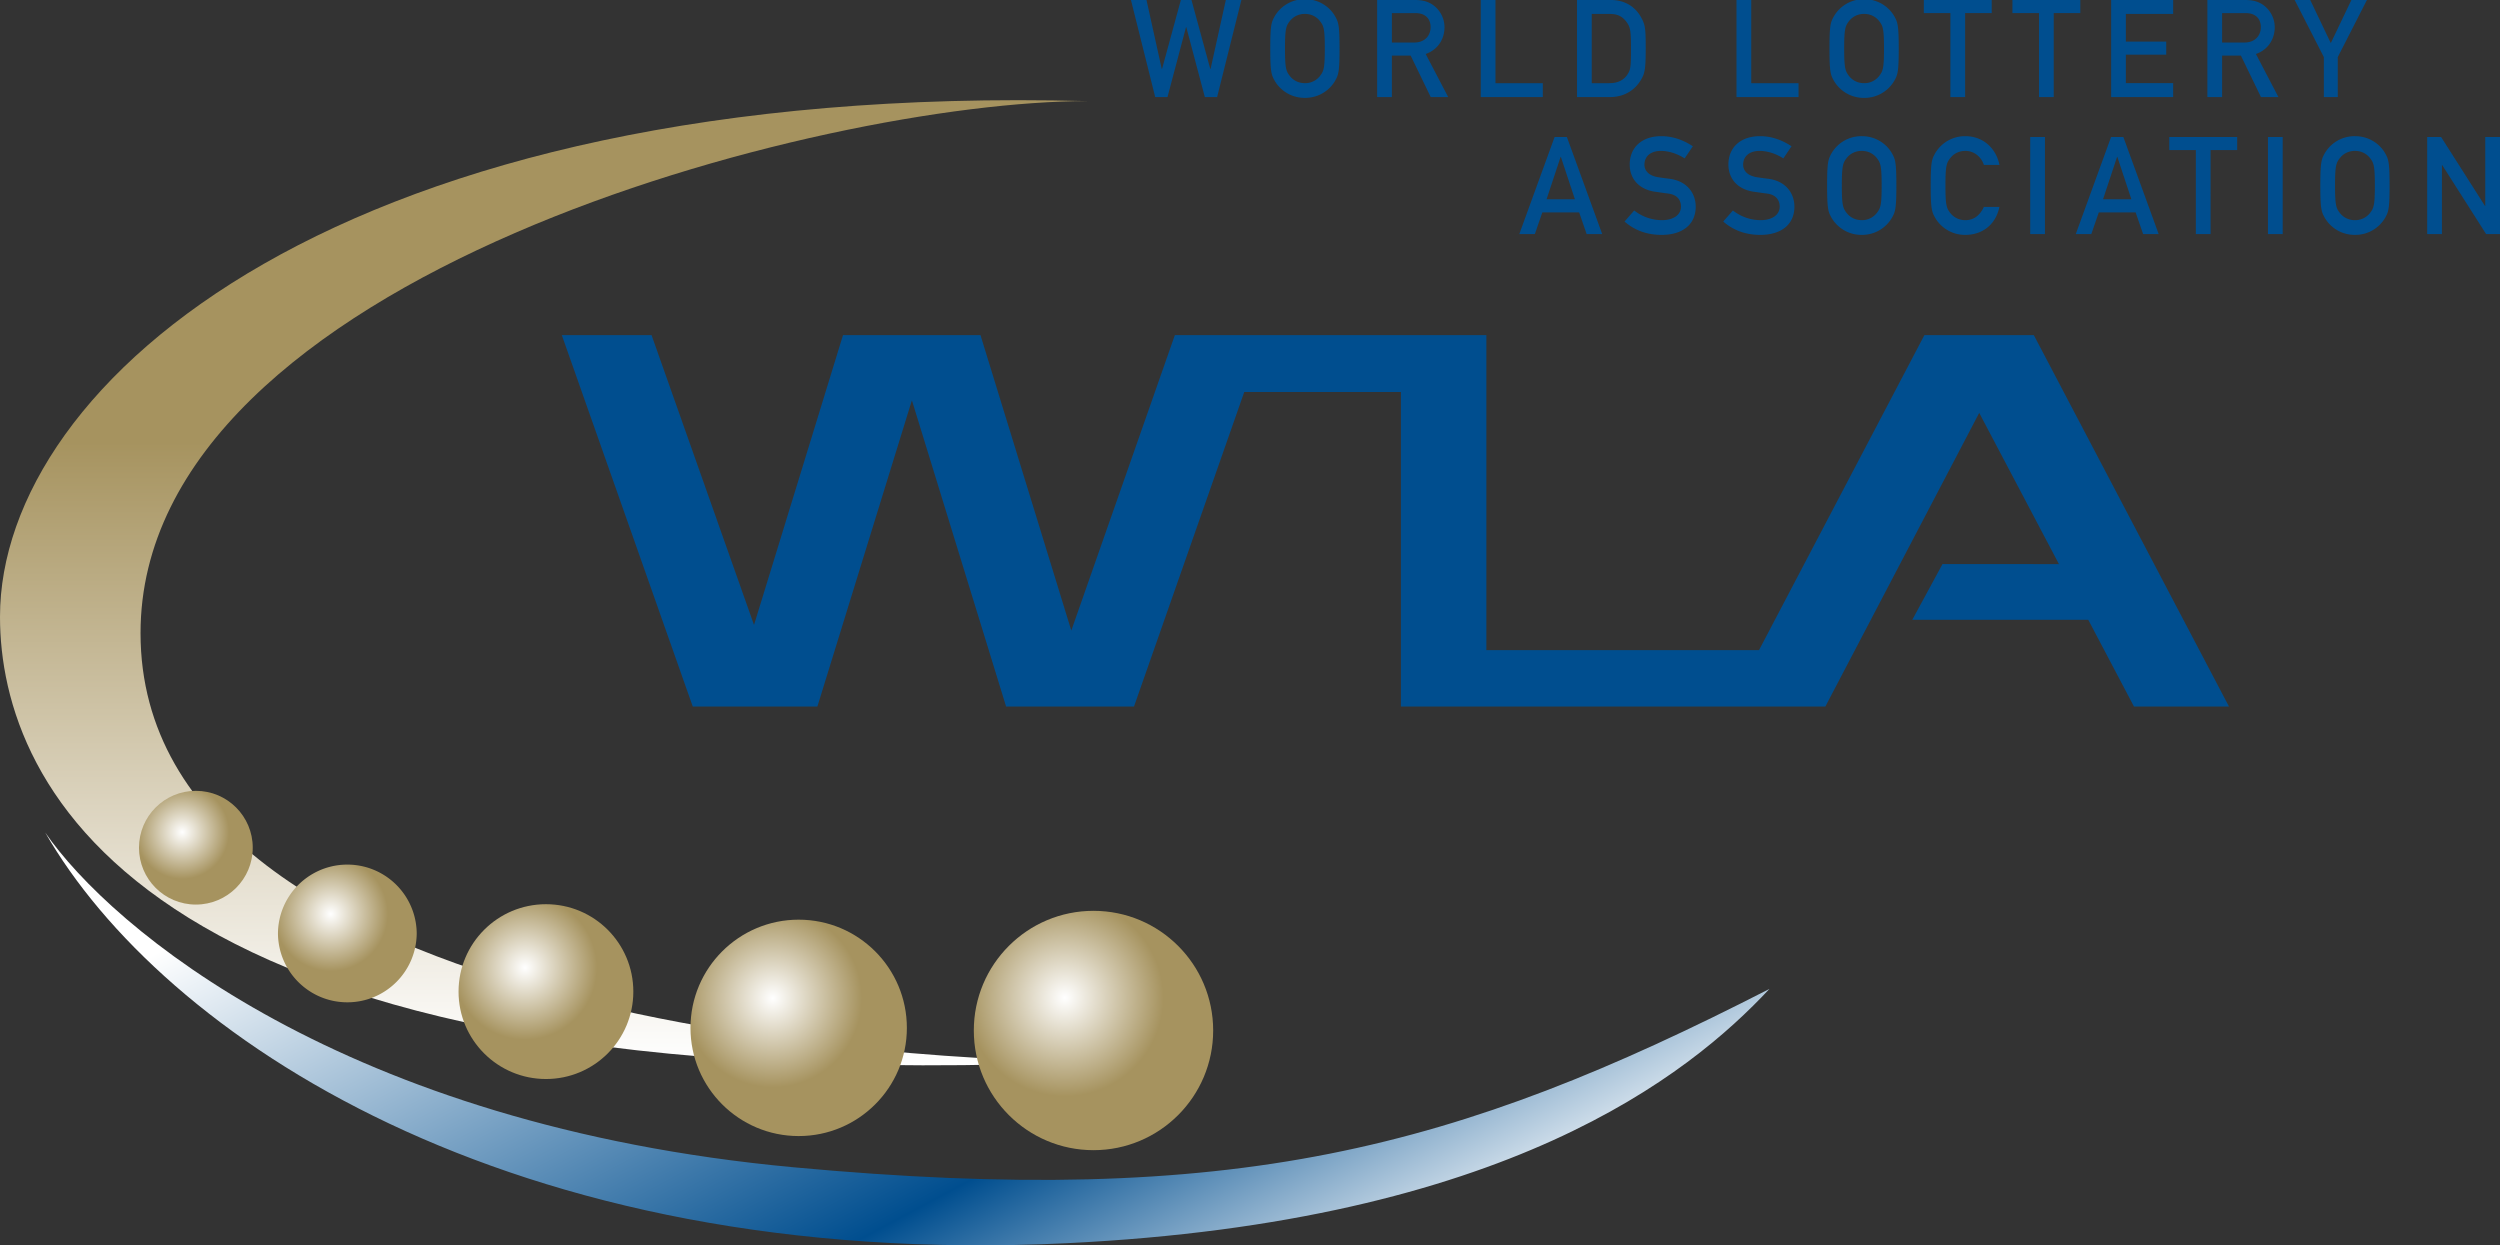 <svg xmlns="http://www.w3.org/2000/svg" viewBox="0 0 299.609 149.244"><rect x="0" y="0" width="299.609" height="149.244" fill="#333333" stroke="none"/><linearGradient id="a" x1="58.925" x2="58.925" y1="12.861" y2="128.527" gradientTransform="translate(6.5 -.855)" gradientUnits="userSpaceOnUse"><stop offset=".354" stop-color="#a6935f"/><stop offset=".768" stop-color="#e1dac8"/><stop offset="1" stop-color="#fff"/></linearGradient><path fill="url(#a)" d="M130.265 12.116C40.865 9.761 0 45.893 0 73.914c0 20.197 16.67 58.258 130.85 53.32-19.338 0-114.008-4.385-114.008-51.362 0-42.862 81.85-63.756 113.423-63.756z"/><radialGradient id="b" cx="-69.75" cy="353.433" r="10.591" gradientTransform="translate(109.385 -243.901)" gradientUnits="userSpaceOnUse"><stop offset="0" stop-color="#fff"/><stop offset=".647" stop-color="#a6935f"/><stop offset=".854" stop-color="#a6935f"/></radialGradient><path fill="url(#b)" fill-rule="evenodd" d="M33.312 111.801a8.315 8.315 0 0 1 16.628 0c0 4.596-3.719 8.32-8.313 8.32-4.594 0-8.315-3.725-8.315-8.32z" clip-rule="evenodd"/><radialGradient id="c" cx="-87.542" cy="343.626" r="8.68" gradientTransform="translate(109.385 -243.901)" gradientUnits="userSpaceOnUse"><stop offset="0" stop-color="#fff"/><stop offset=".647" stop-color="#a6935f"/><stop offset=".854" stop-color="#a6935f"/></radialGradient><circle cx="23.474" cy="101.591" r="6.816" fill="url(#c)" fill-rule="evenodd" clip-rule="evenodd"/><radialGradient id="d" cx="-46.463" cy="359.876" r="13.338" gradientTransform="translate(109.385 -243.901)" gradientUnits="userSpaceOnUse"><stop offset="0" stop-color="#fff"/><stop offset=".647" stop-color="#a6935f"/><stop offset=".854" stop-color="#a6935f"/></radialGradient><path fill="url(#d)" fill-rule="evenodd" d="M54.954 118.84c0-5.786 4.688-10.477 10.478-10.477 5.786 0 10.469 4.69 10.469 10.477 0 5.785-4.683 10.473-10.469 10.473-5.789-.001-10.478-4.688-10.478-10.473z" clip-rule="evenodd"/><radialGradient id="e" cx="-16.773" cy="363.536" r="16.512" gradientTransform="translate(109.385 -243.901)" gradientUnits="userSpaceOnUse"><stop offset="0" stop-color="#fff"/><stop offset=".647" stop-color="#a6935f"/><stop offset=".854" stop-color="#a6935f"/></radialGradient><path fill="url(#e)" fill-rule="evenodd" d="M82.75 123.188c0-7.167 5.81-12.972 12.965-12.972 7.164 0 12.967 5.805 12.967 12.972 0 7.157-5.803 12.962-12.967 12.962-7.155-.001-12.965-5.805-12.965-12.962z" clip-rule="evenodd"/><radialGradient id="f" cx="18.229" cy="363.479" r="18.265" gradientTransform="translate(109.385 -243.901)" gradientUnits="userSpaceOnUse"><stop offset="0" stop-color="#fff"/><stop offset=".647" stop-color="#a6935f"/><stop offset=".854" stop-color="#a6935f"/></radialGradient><path fill="url(#f)" fill-rule="evenodd" d="M116.705 123.497c0-7.92 6.424-14.34 14.342-14.34 7.921 0 14.344 6.42 14.344 14.34 0 7.924-6.423 14.344-14.344 14.344-7.919 0-14.342-6.42-14.342-14.344z" clip-rule="evenodd"/><g><linearGradient id="g" x1="3.627" x2="46.921" y1="305.758" y2="402.996" gradientTransform="rotate(-4.232 -3067.74 -987.733)" gradientUnits="userSpaceOnUse"><stop offset="0" stop-color="#fff"/><stop offset=".659" stop-color="#004e8f"/><stop offset="1" stop-color="#fff"/></linearGradient><path fill="url(#g)" d="M212.059 118.513c-9.692 10.371-31.569 27.916-84.151 30.473C60.699 152.253 19.31 123.933 5.412 99.767c7.864 11.4 35.75 35.115 89.654 40.121 52.941 4.917 79.367-2.094 116.993-21.375z"/><g fill="#004E8F"><path d="M135.538 0h1.862l1.83 8.268h.033L141.517 0h1.274l2.255 8.268h.032L146.908 0h1.862l-2.908 11.633h-1.47l-2.223-8.381h-.032l-2.222 8.381h-1.471L135.538 0zM152.741 1.994c.556-1.014 1.813-2.092 3.644-2.092s3.088 1.078 3.643 2.092c.377.686.508 1.029.508 3.822 0 2.794-.131 3.138-.508 3.823-.555 1.013-1.812 2.092-3.643 2.092s-3.088-1.079-3.644-2.092c-.376-.686-.507-1.029-.507-3.823 0-2.793.131-3.136.507-3.822zm1.845 7.123c.359.457.964.85 1.798.85a2.24 2.24 0 0 0 1.797-.85c.457-.588.588-.915.588-3.301 0-2.385-.131-2.712-.588-3.3-.359-.458-.964-.85-1.797-.85-.834 0-1.438.392-1.798.85-.457.588-.588.915-.588 3.3.001 2.386.131 2.713.588 3.301zM165.044 0h4.541c.98 0 1.748.229 2.369.769a3.275 3.275 0 0 1 1.16 2.483c0 1.503-.85 2.729-2.254 3.219l2.695 5.162h-2.092l-2.402-4.967h-2.254v4.967h-1.764V0zm1.764 5.098h2.664c1.322 0 1.977-.865 1.977-1.846 0-.604-.229-1.062-.588-1.323-.328-.245-.688-.359-1.291-.359h-2.762v3.528zM177.46 0h1.764v9.967h5.67v1.666h-7.434V0zM188.994 0h4.068c1.535 0 2.793.687 3.545 1.961.572.98.621 1.422.621 3.855 0 2.614-.131 3.072-.654 3.889-.686 1.078-1.895 1.928-3.627 1.928h-3.953V0zm1.765 9.967h2.107c.996 0 1.699-.344 2.156-1.013.393-.589.441-.915.441-3.072 0-2.091-.049-2.598-.523-3.234-.539-.735-1.127-.98-2.074-.98h-2.107v8.299zM208.109 0h1.766v9.967h5.668v1.666h-7.434V0z"/></g><path fill="#004E8F" d="M219.757 1.994a4.132 4.132 0 0 1 3.644-2.092c1.829 0 3.088 1.078 3.643 2.092.376.686.507 1.029.507 3.822 0 2.794-.131 3.138-.507 3.823a4.132 4.132 0 0 1-3.643 2.092 4.135 4.135 0 0 1-3.644-2.092c-.376-.686-.507-1.029-.507-3.823 0-2.793.131-3.136.507-3.822zm1.846 7.123c.359.457.964.85 1.798.85a2.24 2.24 0 0 0 1.797-.85c.457-.588.588-.915.588-3.301 0-2.385-.131-2.712-.588-3.3-.359-.458-.964-.85-1.797-.85-.834 0-1.438.392-1.798.85-.457.588-.588.915-.588 3.3 0 2.386.131 2.713.588 3.301z"/><g fill="#004E8F"><path d="M233.744 1.569h-3.186V0h8.136v1.569h-3.186v10.063h-1.765V1.569zM244.363 1.569h-3.186V0h8.136v1.569h-3.186v10.063h-1.765V1.569zM253.006 0h7.434v1.667h-5.669v3.316h4.836v1.568h-4.836v3.415h5.669v1.666h-7.434V0z"/></g><path fill="#004E8F" d="M264.542 0h4.542c.979 0 1.748.229 2.369.769a3.278 3.278 0 0 1 1.159 2.483c0 1.503-.85 2.729-2.254 3.219l2.695 5.162h-2.091l-2.402-4.967h-2.254v4.967h-1.765V0zm1.764 5.098h2.663c1.323 0 1.977-.865 1.977-1.846 0-.604-.229-1.062-.588-1.323-.327-.245-.687-.359-1.291-.359h-2.761v3.528zM278.499 6.846L275.002 0h1.862l2.467 5.163L281.799 0h1.862l-3.496 6.846v4.787h-1.667V6.846z"/><g><g fill="#004E8F"><path d="M189.25 25.452h-4.411l-.898 2.598h-1.862l4.231-11.632h1.47l4.232 11.632h-1.863l-.899-2.598zm-.506-1.568l-1.684-5.081h-.032l-1.683 5.081h3.399zM195.849 25.224a5.367 5.367 0 0 0 3.301 1.16c1.438 0 2.304-.653 2.304-1.617 0-.817-.474-1.438-1.52-1.569-.523-.064-.932-.13-1.536-.212-2.01-.277-3.088-1.585-3.088-3.268 0-1.993 1.389-3.398 3.791-3.398 1.438 0 2.712.507 3.773 1.209l-.98 1.454c-.85-.539-1.846-.898-2.875-.898-1.078 0-1.944.556-1.944 1.666 0 .654.474 1.308 1.65 1.487.311.049.751.114 1.307.18 2.173.262 3.187 1.765 3.187 3.35 0 2.14-1.585 3.382-4.085 3.382-1.716 0-3.219-.523-4.444-1.602l1.159-1.324zM207.678 25.224a5.367 5.367 0 0 0 3.301 1.16c1.438 0 2.304-.653 2.304-1.617 0-.817-.474-1.438-1.52-1.569-.523-.064-.932-.13-1.536-.212-2.01-.277-3.088-1.585-3.088-3.268 0-1.993 1.389-3.398 3.791-3.398 1.438 0 2.712.507 3.773 1.209l-.98 1.454c-.85-.539-1.846-.898-2.875-.898-1.078 0-1.944.556-1.944 1.666 0 .654.474 1.308 1.65 1.487.311.049.751.114 1.307.18 2.173.262 3.187 1.765 3.187 3.35 0 2.14-1.585 3.382-4.085 3.382-1.716 0-3.219-.523-4.444-1.602l1.159-1.324zM219.474 18.411a4.132 4.132 0 0 1 3.644-2.092c1.829 0 3.088 1.078 3.643 2.092.376.686.507 1.029.507 3.822 0 2.794-.131 3.138-.507 3.823a4.132 4.132 0 0 1-3.643 2.092 4.135 4.135 0 0 1-3.644-2.092c-.376-.686-.507-1.029-.507-3.823 0-2.793.131-3.136.507-3.822zm1.846 7.123c.359.457.964.85 1.798.85a2.24 2.24 0 0 0 1.797-.85c.457-.588.588-.915.588-3.301 0-2.385-.131-2.712-.588-3.3-.359-.458-.964-.85-1.797-.85-.834 0-1.438.392-1.798.85-.457.588-.588.915-.588 3.3 0 2.386.131 2.713.588 3.301zM239.618 24.799c-.457 2.173-2.091 3.35-4.084 3.35a4.135 4.135 0 0 1-3.644-2.092c-.376-.686-.507-1.029-.507-3.823 0-2.793.131-3.137.507-3.822a4.132 4.132 0 0 1 3.644-2.092c2.205 0 3.725 1.552 4.084 3.447h-1.862c-.277-.898-1.111-1.683-2.222-1.683-.834 0-1.438.392-1.798.85-.457.588-.588.915-.588 3.3 0 2.386.131 2.713.588 3.301.359.457.964.85 1.798.85.979 0 1.731-.539 2.222-1.585h1.862zM243.31 16.418h1.765V28.05h-1.765V16.418z"/></g><path fill="#004E8F" d="M255.939 25.452h-4.411l-.898 2.598h-1.862l4.231-11.632h1.47l4.232 11.632h-1.863l-.899-2.598zm-.506-1.568l-1.684-5.081h-.032l-1.683 5.081h3.399z"/><g fill="#004E8F"><path d="M263.16 17.986h-3.186v-1.568h8.136v1.568h-3.186V28.05h-1.765V17.986zM271.802 16.418h1.765V28.05h-1.765V16.418zM278.583 18.411a4.132 4.132 0 0 1 3.644-2.092c1.829 0 3.088 1.078 3.643 2.092.376.686.507 1.029.507 3.822 0 2.794-.131 3.138-.507 3.823a4.132 4.132 0 0 1-3.643 2.092 4.135 4.135 0 0 1-3.644-2.092c-.376-.686-.507-1.029-.507-3.823 0-2.793.131-3.136.507-3.822zm1.845 7.123c.359.457.964.85 1.798.85a2.24 2.24 0 0 0 1.797-.85c.457-.588.588-.915.588-3.301 0-2.385-.131-2.712-.588-3.3-.359-.458-.964-.85-1.797-.85-.834 0-1.438.392-1.798.85-.457.588-.588.915-.588 3.3 0 2.386.131 2.713.588 3.301z"/></g><path fill="#004E8F" d="M290.884 16.418h1.666l5.261 8.267h.033v-8.267h1.765V28.05h-1.667l-5.261-8.267h-.032v8.267h-1.765V16.418z"/></g><path fill="#004E8F" fill-rule="evenodd" d="M218.759 84.67h-50.868V46.979h-18.775L135.903 84.67h-15.329l-11.289-36.698L97.959 84.67H83.022L67.33 40.164h10.755l12.279 34.732 10.665-34.732h16.476l10.884 35.404 12.409-35.404h37.333v37.748h32.675l19.819-37.748h13.116l23.385 44.506h-11.384l-5.477-10.387h-21.092l3.624-6.683 13.955.005-9.556-18.124-18.437 35.189z" clip-rule="evenodd"/></g></svg>